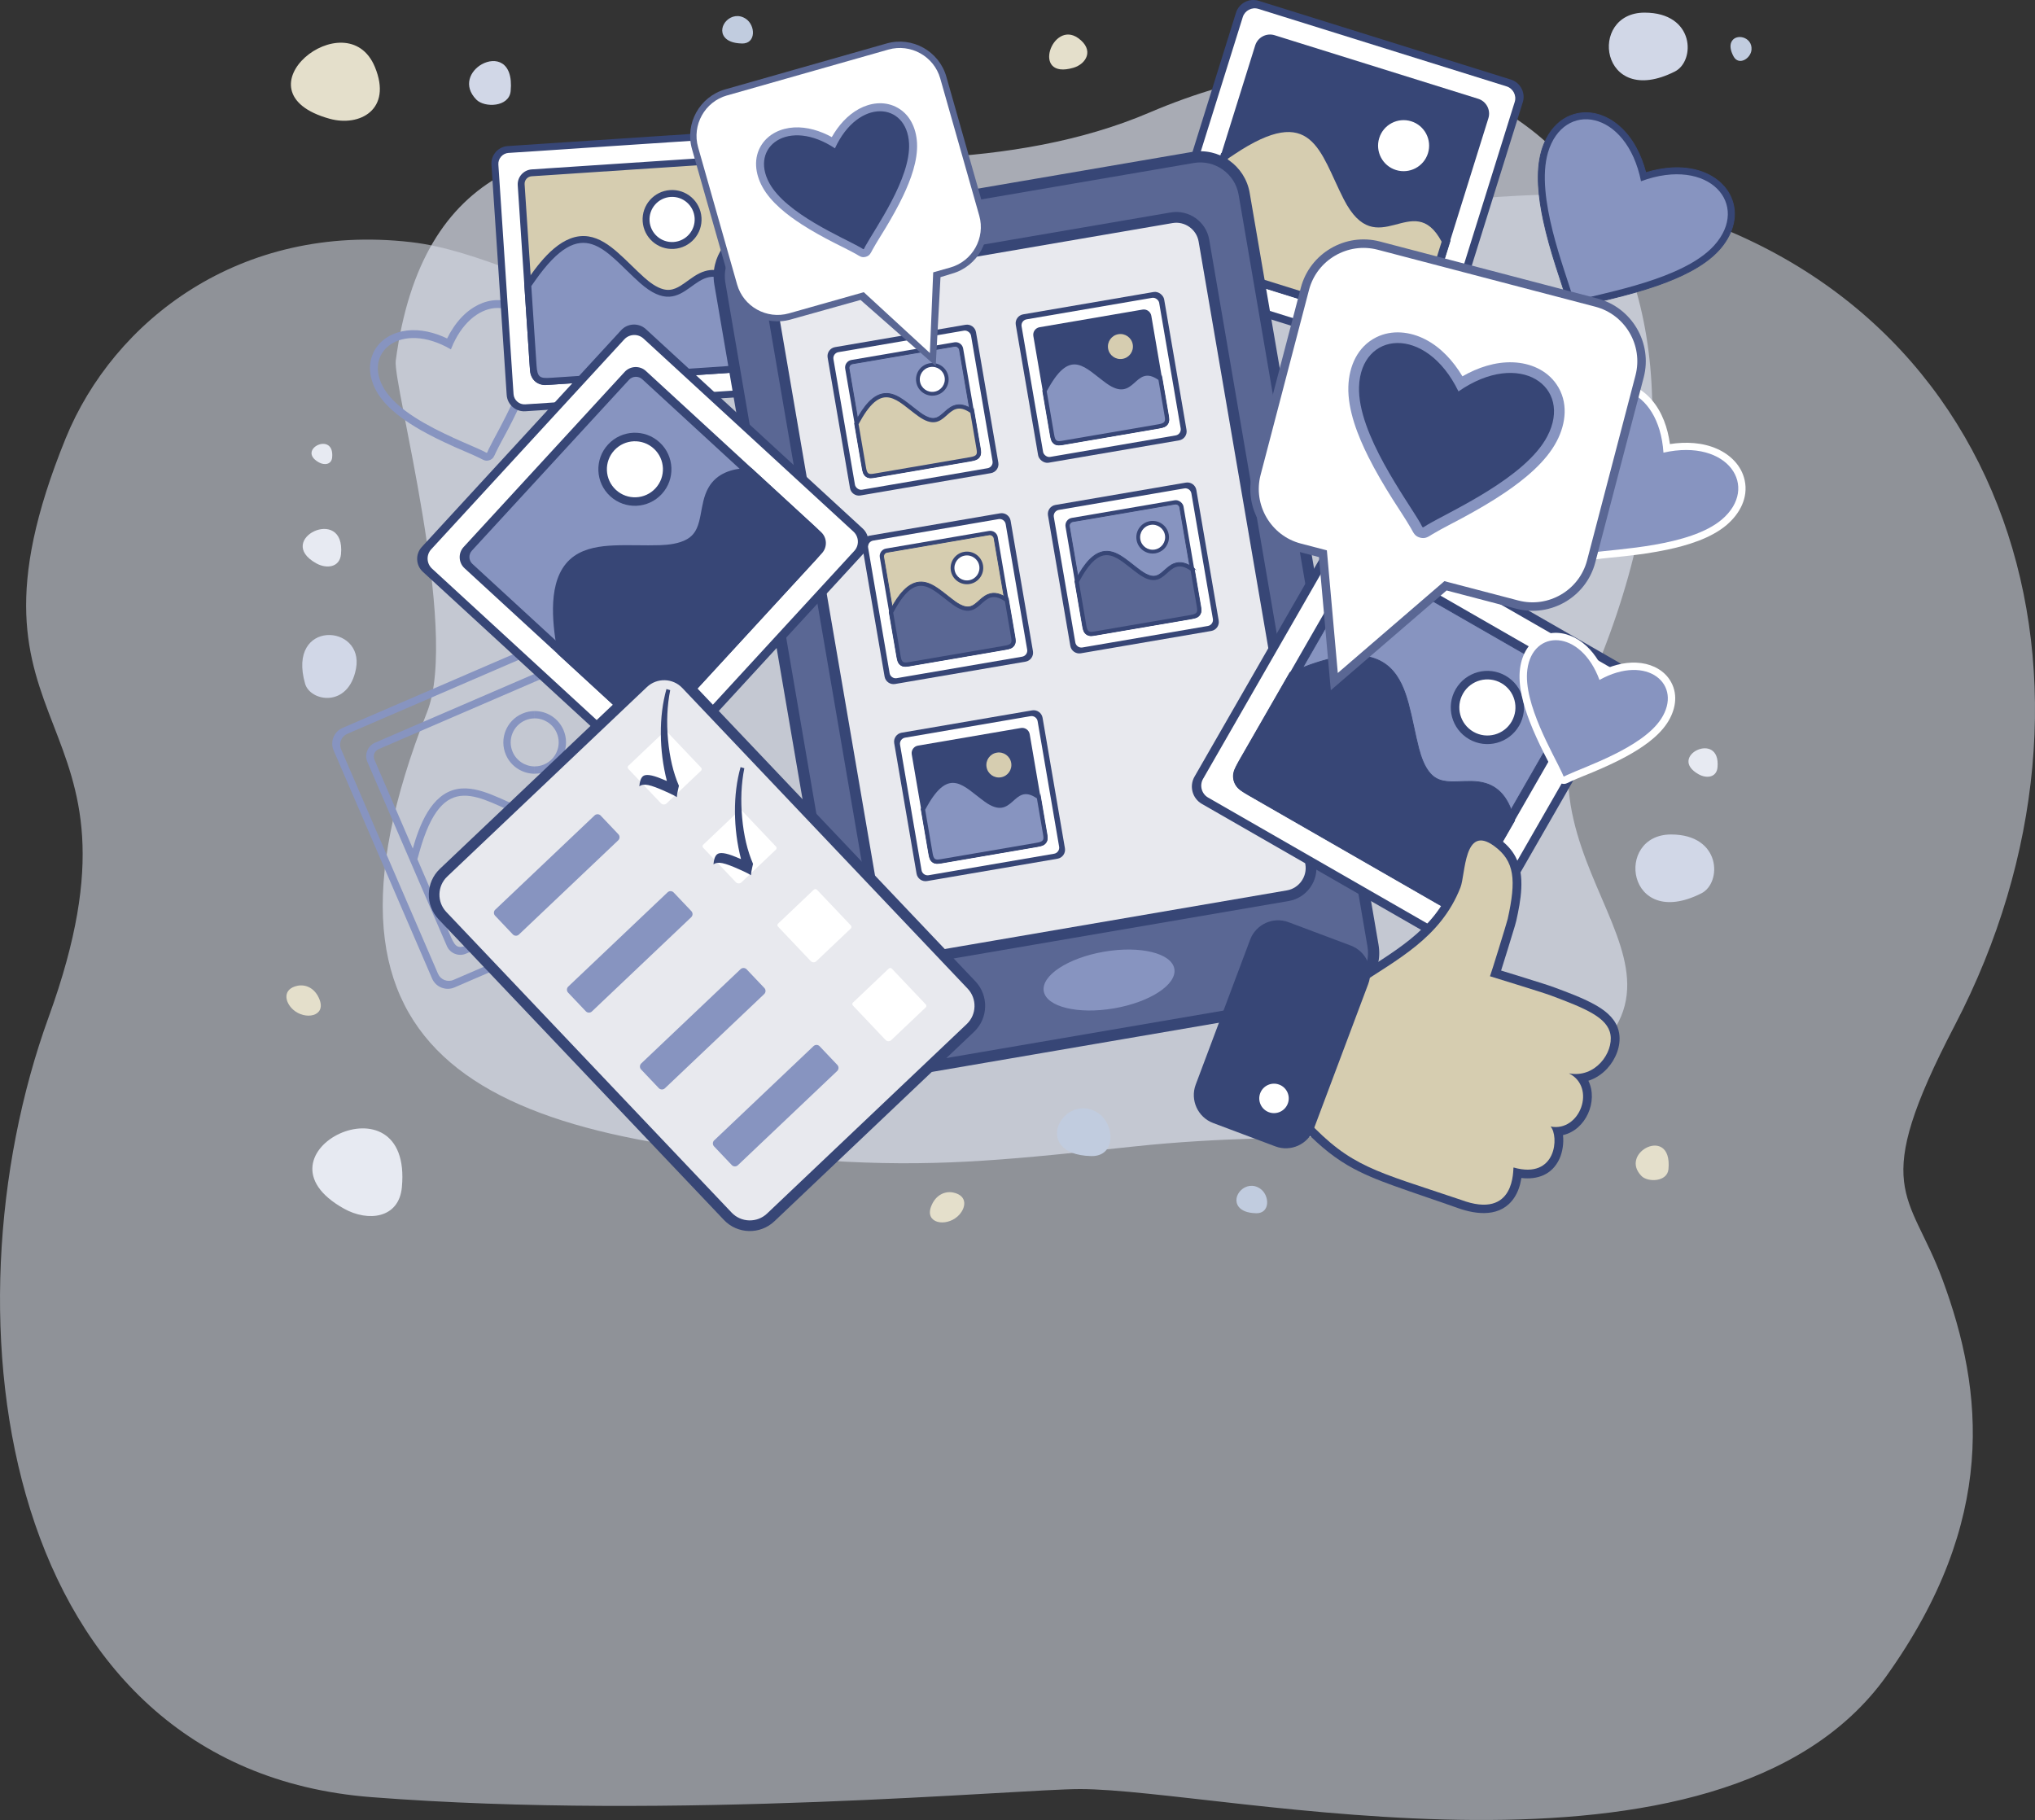 <?xml version="1.0" encoding="UTF-8"?>
<svg id="_Слой_2" data-name="Слой 2" xmlns="http://www.w3.org/2000/svg" viewBox="0 0 655.62 586.39">
  <rect x="0" y="0" width="655.62" height="586.39" fill="#333333" stroke="none"/>
  <defs>
    <style>
      .cls-1, .cls-2, .cls-3, .cls-4, .cls-5, .cls-6, .cls-7, .cls-8, .cls-9, .cls-10, .cls-11, .cls-12, .cls-13, .cls-14 {
        fill-rule: evenodd;
      }

      .cls-1, .cls-2, .cls-3, .cls-5, .cls-6, .cls-7, .cls-15, .cls-8, .cls-16, .cls-9, .cls-10, .cls-17, .cls-18, .cls-11, .cls-12, .cls-13 {
        stroke-width: 0px;
      }

      .cls-1, .cls-18 {
        fill: #fff;
      }

      .cls-2 {
        fill: #e8e9ee;
      }

      .cls-3 {
        fill: #c1ccdf;
      }

      .cls-4, .cls-19, .cls-8, .cls-17 {
        fill: #374676;
      }

      .cls-4, .cls-19, .cls-20, .cls-21, .cls-14 {
        stroke: #374676;
        stroke-miterlimit: 22.93;
        stroke-width: .26px;
      }

      .cls-5, .cls-15, .cls-20 {
        fill: #d6cdb0;
      }

      .cls-6 {
        fill: #e7eaf2;
      }

      .cls-7 {
        fill: #e4dfcb;
      }

      .cls-16, .cls-10, .cls-21, .cls-14 {
        fill: #8794c0;
      }

      .cls-9 {
        fill: #5a6794;
      }

      .cls-11 {
        fill: #d1d7e7;
      }

      .cls-12 {
        opacity: .55;
      }

      .cls-12, .cls-13 {
        fill: #dadfeb;
      }

      .cls-13 {
        opacity: .7;
      }
    </style>
  </defs>
  <g id="_Слой_1-2" data-name="Слой 1">
    <g>
      <path class="cls-12" d="M525.21,64.2c-33.72-7.77-175.53,14.69-208.01,27.62-94.81,37.76-141.14-8.78-184.8-13.81-55.1-6.34-95.83,25.38-111.25,63.23-40.37,99.1,31.51,84.57-5.48,186.46-35.33,97.31-15.1,242.06,103.94,251.32,98.04,7.63,208.44-2.6,228.34-2.6,45.95,0,206.18,38.69,259.8-36.41,35.74-50.05,31.47-91.6,18.05-127.79-10.55-28.45-23.81-28.56,4-81.91,56.47-108.31,19.73-237.48-104.6-266.12Z"/>
      <path class="cls-13" d="M510.88,223.26c61.89-137.79-17.9-239.41-140.69-186.94-43.29,18.5-98.46,16.33-140.12,11.84-53.89-5.81-94.11,4.91-102.57,68.02-1.01,7.54,20.59,86.59,10.11,113.2-44.79,113.71,19.81,139.23,135.18,144.93,31.79,1.57,54.34-.86,92.78-4.95,56.07-5.96,89.12,1.87,127.16-16.72,73.95-36.14-9.13-68.63,18.16-129.39Z"/>
      <path class="cls-10" d="M172.26,207.82l11.6-5.01c2.77-1.2,6.02.09,7.21,2.86l31.73,73.52c1.2,2.77-.09,6.02-2.86,7.21l-47.68,20.58v-2.57l46.16-19.92c1.9-.82,2.79-3.05,1.97-4.96l-31.22-72.34c-.82-1.9-3.05-2.79-4.96-1.97l-11.94,5.16v-2.57h0ZM172.26,297.71l35.22-15.2.06-.03,1.93-.83c2.37-1.02,3.47-3.8,2.45-6.17l-.81-1.88-.05-.11-9.32-21.6-15.43-35.75c-1.02-2.37-3.8-3.47-6.17-2.45l-7.88,3.4v2.57l8.59-3.71c1.31-.56,2.84.04,3.4,1.35l14.47,33.52c-3.41-.96-6.89-.97-9.96,1.28-2.17,1.59-3.56,3.85-5.08,6.02-.71,1.01-1.48,2.05-2.4,2.88-1.11,1-2.31,1.56-3.81,1.7-1.66.16-3.5-.2-5.21-.74v2.45c16.79,4.71,11.4-17.01,27.71-10.69l8.97,20.79c1.28,2.99,1.38,4.18-2.34,5.8l-34.34,14.82v2.57h0ZM172.26,249.28c1.34,0,2.69-.26,4-.83,5.12-2.21,7.48-8.15,5.27-13.27-1.65-3.81-5.36-6.09-9.27-6.09v2.36c2.99,0,5.84,1.75,7.1,4.67,1.69,3.92-.11,8.47-4.04,10.17-1,.43-2.04.64-3.07.63v2.36ZM110.34,234.54l61.92-26.73v2.57l-60.4,26.07c-1.9.82-2.79,3.05-1.97,4.96l31.23,72.34c.82,1.9,3.05,2.79,4.96,1.97l26.18-11.3v2.57l-25.84,11.15c-2.77,1.2-6.02-.09-7.21-2.86l-31.73-73.52c-1.2-2.77.09-6.02,2.86-7.21h0ZM172.26,217.09l-51.45,22.21c-2.37,1.02-3.47,3.8-2.45,6.17l13.61,31.54h0s11.14,25.81,11.14,25.81l.05.11.81,1.88c1.02,2.37,3.8,3.47,6.17,2.45l1.92-.83.07-.03,20.13-8.69v-2.57l-21.18,9.14c-3.23,1.38-4.21,1.29-5.8-2.4l-10.81-25.04.59-2.13c7.67-27.62,19.07-17.5,34.06-11.39,1.13.46,2.18.82,3.15,1.09v-2.45c-.79-.25-1.56-.53-2.26-.82-3.9-1.59-7.66-3.54-11.58-5.09-3.51-1.39-7.42-2.54-11.22-1.81-8.38,1.62-12.14,11.83-14.22,19.16l-12.36-28.63c-.56-1.31.04-2.84,1.35-3.4l50.29-21.71v-2.57h0ZM172.26,229.1c-1.34,0-2.69.26-4,.83-5.12,2.21-7.48,8.15-5.27,13.27,1.65,3.81,5.36,6.09,9.27,6.09v-2.36c-2.99,0-5.84-1.75-7.1-4.67-1.69-3.92.11-8.47,4.04-10.17,1-.43,2.04-.64,3.07-.63v-2.36Z"/>
      <path class="cls-10" d="M145.95,105.72c1.76-2.68,3.98-5.04,6.7-6.72,3.62-2.23,8.01-3.09,12.05-1.47,4.86,1.95,7.33,6.67,7.88,11.67.65,5.87-1.43,12.54-3.61,17.93-1.54,3.79-3.35,7.46-5.24,11.08-1.32,2.52-2.78,5.06-4.01,7.63-.5,1.05-.73,1.98-2.03,2.43-1.32.46-2.05-.16-3.11-.67-2.55-1.25-5.27-2.33-7.88-3.49l-.76-.34v-2.77c4.07,1.86,7.66,3.31,9.74,4.33,1.51.74,1.03.92,1.74-.58,2.95-6.19,13.93-23.6,12.63-35.27-1.5-13.5-16.93-14.34-24.11,1.49v-5.24ZM144.05,109.06c.56-1.15,1.19-2.27,1.9-3.34v5.24c-.23.52-.46,1.05-.68,1.6-16.21-9.45-28.79,1.09-21.35,12.97,4.13,6.59,14.02,11.81,22.03,15.46v2.77c-3.47-1.56-6.9-3.21-10.2-5.08-5.06-2.87-10.83-6.8-13.97-11.81-2.67-4.26-3.66-9.49-1.07-14.04,2.15-3.77,6.15-5.83,10.36-6.33,4.45-.52,8.95.62,12.98,2.55Z"/>
      <g>
        <path class="cls-8" d="M163.59,47.06l74.19-4.91c3.1-.21,5.8,2.16,6,5.26l4.91,74.19c.2,3.1-2.16,5.8-5.26,6l-74.19,4.91c-3.1.2-5.8-2.16-6-5.26l-4.91-74.19c-.21-3.1,2.16-5.8,5.26-6Z"/>
        <path class="cls-1" d="M163.86,49.27l73.95-4.9c1.95-.13,3.64,1.36,3.77,3.3l4.89,73.95c.13,1.95-1.36,3.64-3.3,3.77l-73.95,4.89c-1.95.13-3.64-1.36-3.77-3.3l-4.89-73.95c-.13-1.95,1.36-3.64,3.3-3.77Z"/>
        <path class="cls-8" d="M171.3,54.58l59.83-3.96c2.65-.18,4.96,1.85,5.14,4.5l3.96,59.83c.18,2.65-1.85,4.96-4.5,5.14l-59.83,3.96c-2.65.18-4.96-1.85-5.14-4.5l-3.96-59.83c-.18-2.65,1.85-4.96,4.5-5.14Z"/>
        <rect class="cls-15" x="170.93" y="54.74" width="65.19" height="65.19" rx="2.43" ry="2.43" transform="translate(-5.32 13.63) rotate(-3.79)"/>
        <path class="cls-8" d="M238.67,91.25l1.46,22.08c.11,1.62.17,3.36-.82,4.74-1.19,1.66-3.3,2-5.2,2.13l-56.59,3.75c-1.68.11-3.53.18-4.93-.91-1.55-1.21-1.81-3.27-1.93-5.1l-1.75-26.38,1.64-2.34c4.13-5.88,10.84-14.29,19.03-13.05,3.6.55,6.7,2.8,9.38,5.14,2.98,2.61,5.7,5.52,8.66,8.16,1.69,1.5,3.89,3.17,6.13,3.73,1.37.34,2.61.23,3.91-.31,1.08-.45,2.09-1.12,3.04-1.8,2.03-1.44,3.97-3.01,6.4-3.73,4.14-1.24,7.78.62,10.88,3.29l.7.61Z"/>
        <path class="cls-10" d="M236.51,92.32l1.4,21.15c.21,3.15-.04,4.25-3.95,4.51l-56.59,3.75c-3.4.22-4.26-.13-4.51-3.95l-1.69-25.6,1.19-1.7c15.49-22.07,22.42-9.5,33.77.63,15.65,13.96,17.19-10.14,30.38,1.21Z"/>
        <path class="cls-8" d="M215.9,61.24c5.23-.35,9.75,3.61,10.1,8.85.35,5.23-3.61,9.75-8.85,10.1s-9.75-3.61-10.1-8.85c-.35-5.23,3.61-9.75,8.85-10.1Z"/>
        <path class="cls-1" d="M216.05,63.45c4.01-.27,7.47,2.77,7.74,6.78.27,4.01-2.77,7.47-6.78,7.74-4.01.27-7.47-2.77-7.74-6.78-.27-4.01,2.77-7.47,6.78-7.74Z"/>
      </g>
      <g>
        <path class="cls-8" d="M405.51.26l81.26,25.38c3.06.96,4.79,4.25,3.83,7.31l-25.38,81.26c-.96,3.06-4.24,4.79-7.31,3.83l-81.26-25.38c-3.06-.96-4.79-4.25-3.83-7.31l25.38-81.26c.96-3.06,4.25-4.79,7.31-3.83Z"/>
        <path class="cls-1" d="M405.41,2.86l79.96,24.97c2.1.66,3.29,2.92,2.63,5.02l-24.97,79.96c-.66,2.1-2.92,3.29-5.02,2.63l-79.96-24.97c-2.1-.66-3.29-2.92-2.63-5.02l24.97-79.96c.66-2.1,2.92-3.29,5.02-2.63Z"/>
        <path class="cls-8" d="M410.65,11.35l65.59,20.48c2.62.82,4.1,3.63,3.28,6.26l-20.48,65.59c-.82,2.62-3.63,4.1-6.26,3.28l-65.59-20.48c-2.62-.82-4.1-3.63-3.28-6.26l20.48-65.59c.82-2.62,3.63-4.1,6.26-3.28Z"/>
        <path class="cls-4" d="M410.15,13.82l65.08,20.33c1.44.45,2.26,2,1.81,3.45l-20.33,65.08c-.45,1.45-2,2.26-3.45,1.81l-65.08-20.33c-1.45-.45-2.26-2-1.81-3.45l20.33-65.08c.45-1.45,2-2.26,3.45-1.81Z"/>
        <path class="cls-4" d="M467.17,77.6l-7.46,23.87c-.55,1.75-1.18,3.61-2.79,4.67-1.93,1.27-4.3.77-6.35.12l-61.19-19.11c-1.81-.57-3.8-1.25-4.83-2.98-1.14-1.91-.58-4.19.04-6.17l8.91-28.53,2.68-1.8c6.74-4.51,17.26-10.65,25.38-6,3.57,2.04,5.93,5.68,7.8,9.24,2.08,3.96,3.76,8.14,5.8,12.13,1.16,2.27,2.81,4.93,4.94,6.43,1.31.92,2.66,1.31,4.25,1.27,1.32-.03,2.66-.33,3.93-.66,2.73-.69,5.41-1.55,8.27-1.33,4.88.38,7.95,3.82,10.13,7.9l.5.93Z"/>
        <path class="cls-5" d="M464.46,77.86l-7.14,22.87c-1.06,3.4-1.78,4.46-6,3.15l-61.19-19.11c-3.67-1.15-4.44-1.87-3.15-6l8.65-27.68,1.95-1.3c25.33-16.95,27.51-.88,35.35,14.43,10.81,21.1,22.26-3.69,31.53,13.66Z"/>
        <path class="cls-8" d="M455.4,36.69c5.66,1.77,8.81,7.78,7.04,13.44-1.77,5.66-7.78,8.81-13.44,7.04-5.66-1.77-8.81-7.78-7.04-13.44,1.77-5.66,7.78-8.81,13.44-7.04Z"/>
        <path class="cls-1" d="M454.65,39.08c4.34,1.35,6.75,5.97,5.4,10.3-1.35,4.34-5.97,6.75-10.3,5.4-4.34-1.35-6.75-5.97-5.4-10.3,1.35-4.34,5.97-6.75,10.3-5.4Z"/>
      </g>
      <g>
        <g>
          <path class="cls-8" d="M243.3,73.07l140.7-24.11c8.74-1.5,17.11,4.42,18.61,13.16l41.51,242.23c1.5,8.74-4.42,17.11-13.16,18.61l-140.7,24.11c-8.74,1.5-17.11-4.42-18.61-13.16l-41.51-242.23c-1.5-8.74,4.42-17.11,13.16-18.61Z"/>
          <path class="cls-9" d="M243.91,76.62l140.7-24.11c6.78-1.16,13.28,3.44,14.44,10.22l41.51,242.23c1.16,6.78-3.43,13.28-10.22,14.44l-140.7,24.11c-6.78,1.16-13.28-3.44-14.44-10.22l-41.51-242.23c-1.16-6.78,3.43-13.28,10.22-14.44Z"/>
          <path class="cls-8" d="M256.22,89.18l120.95-20.73c5.83-1,11.42,2.95,12.41,8.78l34.39,200.66c1,5.83-2.95,11.42-8.78,12.41l-120.95,20.73c-5.83,1-11.41-2.95-12.41-8.78l-34.39-200.66c-1-5.83,2.95-11.41,8.78-12.41Z"/>
          <path class="cls-2" d="M256.81,92.6c-3.92.67-6.62,4.48-5.94,8.4l34.39,200.66c.67,3.92,4.48,6.61,8.4,5.94l120.95-20.73c3.92-.67,6.62-4.48,5.94-8.4l-34.39-200.66c-.67-3.92-4.48-6.62-8.4-5.94l-120.95,20.73Z"/>
          <path class="cls-10" d="M355.74,306.62c11.62-1.99,21.73.49,22.6,5.53.86,5.05-7.85,10.75-19.47,12.74-11.62,1.99-21.73-.49-22.6-5.53-.86-5.05,7.85-10.75,19.47-12.74Z"/>
        </g>
        <g>
          <path class="cls-8" d="M269.03,111.84l42.04-7.2c1.58-.27,3.1.8,3.37,2.39l7.2,42.04c.27,1.58-.8,3.1-2.39,3.37l-42.04,7.2c-1.58.27-3.1-.8-3.37-2.39l-7.2-42.04c-.27-1.58.8-3.1,2.39-3.37Z"/>
          <rect class="cls-18" x="271.66" y="109.65" width="44.97" height="44.97" rx="1.96" ry="1.96" transform="translate(-18.09 51.58) rotate(-9.72)"/>
          <path class="cls-8" d="M274.3,115.98l33.18-5.69c1.33-.23,2.6.67,2.82,2l5.69,33.18c.23,1.33-.67,2.6-2,2.82l-33.18,5.69c-1.33.23-2.6-.67-2.82-2l-5.69-33.18c-.23-1.33.67-2.6,2-2.82Z"/>
          <rect class="cls-21" x="276.1" y="114.09" width="36.1" height="36.1" rx="1.35" ry="1.35" transform="translate(-18.09 51.59) rotate(-9.72)"/>
          <path class="cls-4" d="M313.73,132.28l2.07,12.08c.15.88.29,1.84-.18,2.66-.56.99-1.7,1.29-2.74,1.47l-30.95,5.3c-.92.16-1.94.3-2.77-.22-.92-.58-1.19-1.7-1.36-2.7l-2.47-14.43.77-1.38c1.94-3.47,5.15-8.49,9.73-8.28,2.01.09,3.85,1.16,5.46,2.29,1.79,1.27,3.45,2.71,5.23,4,1.01.73,2.33,1.52,3.59,1.71.78.11,1.45-.02,2.14-.39.57-.31,1.09-.74,1.57-1.16,1.03-.91,2.02-1.88,3.31-2.42,2.21-.92,4.32-.1,6.18,1.19l.42.29Z"/>
          <path class="cls-5" d="M312.61,132.99l1.98,11.57c.3,1.72.22,2.34-1.92,2.71l-30.95,5.31c-1.86.32-2.35.17-2.71-1.92l-2.4-14,.56-1c7.27-13.04,11.8-6.52,18.64-1.59,9.42,6.8,8.89-6.57,16.8-1.07Z"/>
          <path class="cls-8" d="M299.48,117.05c2.86-.49,5.58,1.43,6.07,4.29.49,2.86-1.43,5.58-4.29,6.07-2.86.49-5.58-1.43-6.07-4.29-.49-2.86,1.43-5.58,4.29-6.07Z"/>
          <path class="cls-1" d="M299.68,118.26c2.19-.38,4.28,1.1,4.65,3.29.38,2.19-1.1,4.28-3.29,4.65-2.19.38-4.28-1.1-4.65-3.29-.38-2.19,1.1-4.28,3.29-4.65Z"/>
        </g>
        <g>
          <rect class="cls-17" x="330.51" y="97.3" width="48.5" height="48.5" rx="2.92" ry="2.92" transform="translate(-15.43 61.67) rotate(-9.72)"/>
          <rect class="cls-18" x="332.27" y="99.07" width="44.97" height="44.97" rx="1.96" ry="1.96" transform="translate(-15.43 61.67) rotate(-9.72)"/>
          <path class="cls-17" d="M337.93,102.28h33.66c1.35,0,2.45,1.1,2.45,2.45v33.66c0,1.35-1.1,2.45-2.45,2.45h-33.66c-1.35,0-2.45-1.1-2.45-2.45v-33.66c0-1.35,1.1-2.45,2.45-2.45Z" transform="translate(-15.43 61.67) rotate(-9.72)"/>
          <path class="cls-19" d="M338.06,103.5h33.4c.74,0,1.35.6,1.35,1.35v33.4c0,.74-.6,1.35-1.35,1.35h-33.4c-.74,0-1.35-.6-1.35-1.35v-33.4c0-.74.6-1.35,1.35-1.35Z" transform="translate(-15.43 61.67) rotate(-9.72)"/>
          <path class="cls-4" d="M374.34,121.7l2.07,12.08c.15.88.29,1.84-.18,2.66-.56.99-1.7,1.29-2.74,1.47l-30.95,5.31c-.92.16-1.94.3-2.77-.22-.92-.58-1.19-1.7-1.36-2.7l-2.47-14.43.77-1.38c1.94-3.47,5.15-8.49,9.73-8.28,2.01.09,3.85,1.16,5.46,2.29,1.79,1.27,3.45,2.71,5.23,4,1.01.73,2.33,1.52,3.59,1.7.78.11,1.45-.02,2.14-.39.57-.31,1.09-.74,1.57-1.16,1.03-.91,2.02-1.88,3.31-2.42,2.21-.92,4.32-.1,6.18,1.19l.42.29Z"/>
          <path class="cls-10" d="M373.22,122.41l1.98,11.57c.3,1.72.22,2.34-1.92,2.71l-30.95,5.3c-1.86.32-2.35.17-2.71-1.92l-2.4-14,.56-1c7.27-13.04,11.8-6.52,18.64-1.59,9.42,6.8,8.89-6.57,16.8-1.07Z"/>
          <path class="cls-8" d="M360.08,106.47c2.86-.49,5.58,1.43,6.07,4.29.49,2.86-1.43,5.58-4.29,6.07-2.86.49-5.58-1.43-6.07-4.29-.49-2.86,1.43-5.58,4.29-6.07Z"/>
          <path class="cls-5" d="M360.29,107.68c2.19-.38,4.28,1.1,4.65,3.29.38,2.19-1.1,4.28-3.29,4.65-2.19.38-4.28-1.1-4.65-3.29-.38-2.19,1.1-4.28,3.29-4.65Z"/>
        </g>
        <g>
          <path class="cls-8" d="M340.02,162.69l42.04-7.2c1.58-.27,3.1.8,3.37,2.39l7.2,42.04c.27,1.58-.8,3.1-2.39,3.37l-42.04,7.2c-1.58.27-3.1-.8-3.37-2.39l-7.2-42.04c-.27-1.58.8-3.1,2.39-3.37Z"/>
          <path class="cls-1" d="M341.11,164.29l40.45-6.93c1.06-.18,2.08.54,2.27,1.6l6.93,40.45c.18,1.06-.54,2.08-1.6,2.27l-40.45,6.93c-1.06.18-2.08-.54-2.27-1.6l-6.93-40.45c-.18-1.06.54-2.09,1.6-2.27Z"/>
          <rect class="cls-17" x="345.86" y="163.71" width="38.56" height="38.56" rx="2.45" ry="2.45" transform="translate(-25.66 64.31) rotate(-9.72)"/>
          <path class="cls-21" d="M348.43,164.94h33.4c.74,0,1.35.6,1.35,1.35v33.4c0,.74-.6,1.35-1.35,1.35h-33.4c-.74,0-1.35-.6-1.35-1.35v-33.4c0-.74.6-1.35,1.35-1.35Z" transform="translate(-25.66 64.31) rotate(-9.72)"/>
          <path class="cls-4" d="M384.72,183.13l2.07,12.08c.15.88.29,1.84-.18,2.66-.56.99-1.7,1.29-2.74,1.47l-30.95,5.3c-.92.16-1.94.3-2.77-.22-.92-.58-1.19-1.7-1.36-2.7l-2.47-14.43.77-1.38c1.94-3.47,5.15-8.49,9.73-8.28,2.01.09,3.85,1.16,5.46,2.29,1.79,1.27,3.45,2.71,5.24,4,1.01.73,2.33,1.52,3.59,1.71.78.11,1.45-.02,2.14-.39.57-.31,1.09-.74,1.57-1.16,1.03-.91,2.02-1.88,3.31-2.42,2.21-.92,4.32-.1,6.18,1.19l.42.29Z"/>
          <path class="cls-9" d="M383.59,183.85l1.98,11.57c.3,1.72.22,2.34-1.92,2.71l-30.95,5.31c-1.86.32-2.35.17-2.71-1.92l-2.4-14,.56-1c7.27-13.04,11.8-6.52,18.64-1.59,9.42,6.8,8.89-6.57,16.8-1.07Z"/>
          <path class="cls-8" d="M370.46,167.91c2.86-.49,5.58,1.43,6.07,4.29.49,2.86-1.43,5.58-4.29,6.07-2.86.49-5.58-1.43-6.07-4.29-.49-2.86,1.43-5.58,4.29-6.07Z"/>
          <path class="cls-1" d="M370.67,169.12c2.19-.38,4.28,1.1,4.65,3.29.38,2.19-1.1,4.28-3.29,4.65-2.19.38-4.28-1.1-4.65-3.29-.38-2.19,1.1-4.28,3.29-4.65Z"/>
        </g>
        <g>
          <path class="cls-8" d="M280.18,172.58l42.04-7.2c1.58-.27,3.1.8,3.37,2.39l7.2,42.04c.27,1.58-.8,3.1-2.39,3.37l-42.04,7.2c-1.58.27-3.1-.8-3.37-2.39l-7.2-42.04c-.27-1.58.8-3.1,2.39-3.37Z"/>
          <path class="cls-1" d="M281.28,174.18l40.45-6.93c1.06-.18,2.08.54,2.27,1.6l6.93,40.45c.18,1.06-.54,2.08-1.6,2.27l-40.45,6.93c-1.06.18-2.08-.54-2.27-1.6l-6.93-40.45c-.18-1.06.54-2.08,1.6-2.27Z"/>
          <path class="cls-17" d="M288.47,173.6h33.66c1.35,0,2.45,1.1,2.45,2.45v33.66c0,1.35-1.1,2.45-2.45,2.45h-33.66c-1.35,0-2.45-1.1-2.45-2.45v-33.66c0-1.35,1.1-2.45,2.45-2.45Z" transform="translate(-28.19 54.34) rotate(-9.72)"/>
          <rect class="cls-20" x="287.25" y="174.83" width="36.1" height="36.1" rx="1.35" ry="1.35" transform="translate(-28.19 54.34) rotate(-9.72)"/>
          <path class="cls-4" d="M324.88,193.02l2.07,12.08c.15.88.29,1.84-.18,2.66-.56.99-1.7,1.29-2.74,1.47l-30.95,5.31c-.92.16-1.94.3-2.77-.22-.92-.58-1.19-1.7-1.36-2.7l-2.47-14.43.77-1.38c1.94-3.47,5.15-8.49,9.73-8.28,2.01.09,3.85,1.16,5.46,2.29,1.79,1.27,3.45,2.71,5.23,4,1.01.73,2.33,1.52,3.59,1.7.78.11,1.45-.02,2.14-.39.57-.31,1.09-.74,1.57-1.16,1.03-.91,2.02-1.88,3.31-2.42,2.21-.92,4.32-.1,6.18,1.19l.42.29Z"/>
          <path class="cls-9" d="M323.76,193.74l1.98,11.57c.3,1.72.22,2.34-1.92,2.71l-30.95,5.3c-1.86.32-2.35.17-2.71-1.92l-2.4-14,.56-1c7.27-13.04,11.8-6.52,18.64-1.59,9.42,6.8,8.89-6.57,16.8-1.07Z"/>
          <path class="cls-8" d="M310.63,177.8c2.86-.49,5.58,1.43,6.07,4.29.49,2.86-1.43,5.58-4.29,6.07-2.86.49-5.58-1.43-6.07-4.29-.49-2.86,1.43-5.58,4.29-6.07Z"/>
          <path class="cls-1" d="M310.84,179.01c2.19-.38,4.28,1.1,4.65,3.29.38,2.19-1.1,4.28-3.29,4.65-2.19.38-4.28-1.1-4.65-3.29-.38-2.19,1.1-4.28,3.29-4.65Z"/>
        </g>
        <g>
          <path class="cls-8" d="M290.48,236.07l42.04-7.2c1.58-.27,3.1.8,3.37,2.39l7.2,42.04c.27,1.58-.8,3.1-2.39,3.37l-42.04,7.2c-1.58.27-3.1-.8-3.37-2.39l-7.2-42.04c-.27-1.58.8-3.1,2.39-3.37Z"/>
          <path class="cls-1" d="M291.57,237.67l40.45-6.93c1.06-.18,2.08.54,2.27,1.6l6.93,40.45c.18,1.06-.54,2.08-1.6,2.27l-40.45,6.93c-1.06.18-2.08-.54-2.27-1.6l-6.93-40.45c-.18-1.06.54-2.08,1.6-2.27Z"/>
          <path class="cls-17" d="M298.77,237.09h33.66c1.35,0,2.45,1.1,2.45,2.45v33.66c0,1.35-1.1,2.45-2.45,2.45h-33.66c-1.35,0-2.45-1.1-2.45-2.45v-33.66c0-1.35,1.1-2.45,2.45-2.45Z" transform="translate(-38.77 56.99) rotate(-9.72)"/>
          <path class="cls-4" d="M296.09,241.4l32.92-5.64c.73-.13,1.43.37,1.56,1.1l5.64,32.92c.13.73-.37,1.43-1.1,1.56l-32.92,5.64c-.73.13-1.43-.37-1.56-1.1l-5.64-32.92c-.13-.73.37-1.43,1.1-1.56Z"/>
          <path class="cls-4" d="M335.18,256.51l2.07,12.08c.15.88.29,1.84-.18,2.66-.56.99-1.7,1.29-2.74,1.47l-30.95,5.31c-.92.16-1.94.3-2.77-.22-.92-.58-1.19-1.7-1.36-2.7l-2.47-14.43.77-1.38c1.94-3.47,5.15-8.49,9.73-8.28,2.01.09,3.85,1.16,5.46,2.29,1.79,1.27,3.45,2.71,5.23,4,1.01.73,2.33,1.52,3.59,1.7.78.11,1.45-.02,2.14-.39.57-.31,1.09-.74,1.57-1.16,1.03-.91,2.02-1.88,3.31-2.42,2.21-.92,4.32-.1,6.18,1.19l.42.29Z"/>
          <path class="cls-10" d="M334.06,257.23l1.98,11.57c.3,1.72.22,2.34-1.92,2.71l-30.95,5.3c-1.86.32-2.35.17-2.71-1.92l-2.4-14,.56-1c7.27-13.04,11.8-6.52,18.64-1.59,9.42,6.8,8.89-6.57,16.8-1.07Z"/>
          <path class="cls-8" d="M320.92,241.29c2.86-.49,5.58,1.43,6.07,4.29.49,2.86-1.43,5.58-4.29,6.07-2.86.49-5.58-1.43-6.07-4.29-.49-2.86,1.43-5.58,4.29-6.07Z"/>
          <path class="cls-5" d="M321.13,242.5c2.19-.38,4.28,1.1,4.65,3.29.38,2.19-1.1,4.28-3.29,4.65-2.19.38-4.28-1.1-4.65-3.29-.38-2.19,1.1-4.28,3.29-4.65Z"/>
        </g>
      </g>
      <g>
        <path class="cls-8" d="M135.88,176.24l64.24-69.86c2.1-2.28,5.69-2.43,7.97-.33l69.86,64.24c2.28,2.1,2.43,5.69.33,7.97l-64.24,69.86c-2.1,2.28-5.69,2.43-7.97.33l-69.86-64.24c-2.28-2.1-2.43-5.69-.33-7.97Z"/>
        <path class="cls-1" d="M138.92,176.99l62.2-67.64c1.64-1.78,4.43-1.9,6.21-.26l67.64,62.2c1.78,1.64,1.9,4.43.26,6.21l-62.2,67.64c-1.64,1.78-4.43,1.9-6.21.26l-67.64-62.2c-1.78-1.64-1.9-4.43-.26-6.21Z"/>
        <path class="cls-8" d="M149.36,176.25l51.9-56.44c1.8-1.95,4.87-2.08,6.82-.29l56.44,51.9c1.96,1.8,2.08,4.87.29,6.82l-51.9,56.44c-1.8,1.96-4.87,2.08-6.82.29l-56.44-51.9c-1.96-1.8-2.08-4.87-.29-6.82Z"/>
        <path class="cls-10" d="M152.02,177.42l50.63-55.05c1.12-1.22,3.04-1.3,4.27-.18l55.05,50.63c1.22,1.12,1.3,3.04.18,4.27l-50.63,55.05c-1.12,1.22-3.04,1.3-4.27.18l-55.05-50.63c-1.22-1.12-1.3-3.04-.18-4.27Z"/>
        <path class="cls-8" d="M241.98,150.7l20.2,18.57c1.48,1.36,3.03,2.86,3.32,4.95.36,2.51-1.25,4.62-2.85,6.36l-47.6,51.76c-1.41,1.53-3.02,3.19-5.21,3.4-2.43.23-4.43-1.39-6.1-2.92l-24.13-22.19-.53-3.5c-1.32-8.8-2.49-22.1,5.92-27.99,3.7-2.59,8.41-3.22,12.82-3.41,4.91-.21,9.83.08,14.75-.08,2.8-.09,6.21-.48,8.69-1.89,1.53-.86,2.54-2.02,3.25-3.62.59-1.32.91-2.79,1.19-4.21.59-3.03.99-6.1,2.55-8.82,2.66-4.66,7.51-6.09,12.58-6.35l1.15-.06Z"/>
        <path class="cls-4" d="M240.97,153.5l19.35,17.79c2.88,2.65,3.6,3.85.31,7.43l-47.6,51.76c-2.86,3.11-3.93,3.52-7.43.31l-23.42-21.53-.38-2.54c-4.96-33.06,12-27.71,30.86-28.32,25.99-.85,6.75-23.81,28.31-24.89Z"/>
        <path class="cls-8" d="M195.88,143.23c4.4-4.79,11.85-5.1,16.63-.7,4.79,4.4,5.1,11.85.7,16.63-4.4,4.79-11.85,5.1-16.63.7-4.79-4.4-5.1-11.85-.7-16.63Z"/>
        <path class="cls-1" d="M197.91,145.09c3.37-3.67,9.08-3.91,12.75-.53,3.67,3.37,3.91,9.08.53,12.75-3.37,3.67-9.08,3.91-12.75.53-3.67-3.37-3.91-9.08-.53-12.75Z"/>
      </g>
      <g>
        <path class="cls-1" d="M538,143.08c5.12-.8,10.55-.56,15.29,1.58,4.27,1.92,7.79,5.4,8.8,10.09,1.22,5.64-1.62,10.82-5.83,14.4-5.07,4.31-12.66,6.58-19.07,7.94-4.56.97-9.19,1.61-13.81,2.12-3.25.36-6.6.61-9.82,1.09-1.15.17-2.09.57-3.18-.26-1.1-.83-.97-1.85-1.14-3.01-.45-3.23-1.17-6.51-1.74-9.73-.81-4.57-1.51-9.18-1.88-13.81-.52-6.53-.49-14.46,2.2-20.54,2.24-5.06,6.4-9.24,12.16-9.68,4.78-.36,9.12,2.02,12.17,5.57,3.39,3.94,5.16,9.08,5.85,14.22Z"/>
        <path class="cls-10" d="M511.54,176.72c-1.1-7.81-7.03-30.54-1.6-42.81,6.5-14.67,24.56-9.5,25.98,11.93,20.95-4.72,31.04,11.13,18.82,21.53-10.24,8.71-33.79,9.46-41.54,10.63-1.88.28-1.4.63-1.66-1.28Z"/>
      </g>
      <g>
        <path class="cls-8" d="M440.23,166.72l81.15,46.63c3.06,1.76,4.12,5.7,2.36,8.76l-46.63,81.15c-1.76,3.06-5.7,4.12-8.76,2.37l-81.15-46.63c-3.06-1.76-4.12-5.7-2.37-8.76l46.63-81.15c1.76-3.06,5.7-4.12,8.76-2.37Z"/>
        <path class="cls-1" d="M439.5,169.48l79.85,45.88c2.1,1.21,2.83,3.91,1.62,6.02l-45.88,79.85c-1.21,2.1-3.91,2.83-6.02,1.62l-79.85-45.88c-2.1-1.21-2.83-3.91-1.63-6.02l45.88-79.85c1.21-2.1,3.91-2.83,6.02-1.63Z"/>
        <path class="cls-8" d="M443.1,179.85l65.49,37.63c2.62,1.5,3.53,4.88,2.02,7.49l-37.63,65.49c-1.5,2.62-4.88,3.53-7.49,2.02l-65.49-37.63c-2.62-1.5-3.53-4.88-2.02-7.49l37.63-65.49c1.5-2.62,4.88-3.53,7.49-2.02Z"/>
        <path class="cls-14" d="M441.98,182.38l64.99,37.34c1.44.83,1.95,2.69,1.12,4.13l-37.34,64.99c-.83,1.44-2.69,1.95-4.13,1.12l-64.99-37.34c-1.44-.83-1.95-2.69-1.12-4.13l37.34-64.99c.83-1.44,2.69-1.95,4.13-1.12Z"/>
        <path class="cls-4" d="M487.94,264.43l-13.7,23.84c-1,1.75-2.13,3.59-4.11,4.34-2.38.9-4.79-.2-6.84-1.38l-61.1-35.11c-1.81-1.04-3.78-2.24-4.47-4.34-.76-2.32.38-4.63,1.51-6.61l16.37-28.49,3.31-1.29c8.31-3.23,21.06-7.31,28.67-.39,3.35,3.05,5.01,7.51,6.16,11.78,1.29,4.75,2.09,9.63,3.33,14.4.71,2.72,1.84,5.96,3.76,8.08,1.18,1.3,2.54,2.04,4.26,2.38,1.42.28,2.93.28,4.38.23,3.09-.09,6.18-.37,9.19.55,5.14,1.57,7.61,6,8.98,10.9l.31,1.11Z"/>
        <path class="cls-8" d="M484.97,264.06l-13.12,22.84c-1.95,3.4-2.97,4.37-7.19,1.94l-61.1-35.11c-3.67-2.11-4.31-3.07-1.94-7.19l15.88-27.64,2.4-.94c31.22-12.15,29.73,5.62,34.49,23.92,6.56,25.22,24.76,1.35,30.58,22.18Z"/>
        <path class="cls-8" d="M485.07,217.72c5.65,3.25,7.6,10.46,4.35,16.1-3.25,5.65-10.46,7.6-16.1,4.35-5.65-3.25-7.6-10.46-4.35-16.1,3.25-5.65,10.46-7.6,16.1-4.35Z"/>
        <path class="cls-1" d="M483.7,220.1c4.33,2.49,5.82,8.01,3.33,12.34-2.49,4.33-8.01,5.82-12.34,3.33-4.33-2.49-5.82-8.01-3.33-12.34,2.49-4.33,8.01-5.82,12.34-3.33Z"/>
      </g>
      <g>
        <path class="cls-8" d="M141.72,279.93l64.34-61.06c4.59-4.35,11.9-4.16,16.25.43l91.94,96.88c4.35,4.59,4.16,11.9-.43,16.25l-64.34,61.06c-4.59,4.35-11.9,4.16-16.25-.43l-91.94-96.88c-4.35-4.59-4.16-11.9.43-16.25Z"/>
        <path class="cls-2" d="M144.08,282.42l64.34-61.06c3.22-3.05,8.35-2.92,11.4.3l91.94,96.88c3.05,3.22,2.92,8.35-.3,11.4l-64.34,61.06c-3.22,3.05-8.35,2.92-11.4-.3l-91.94-96.88c-3.05-3.22-2.92-8.35.3-11.4Z"/>
        <path class="cls-16" d="M157.32,276.37h44.1c.77,0,1.39.62,1.39,1.39v8.28c0,.77-.62,1.39-1.39,1.39h-44.1c-.77,0-1.39-.62-1.39-1.39v-8.29c0-.77.62-1.39,1.39-1.39Z" transform="translate(-144.79 200.9) rotate(-43.5)"/>
        <path class="cls-1" d="M202.44,246.73l11.52-10.94c.28-.26.72-.25.98.03l10.94,11.52c.26.28.25.72-.03.98l-11.1,10.53c-.51.49-1.33.47-1.82-.05l-10.53-11.1c-.26-.28-.25-.72.03-.98Z"/>
        <path class="cls-1" d="M274.82,323l11.52-10.94c.28-.26.72-.25.98.03l10.94,11.52c.26.28.25.72-.03.98l-11.1,10.53c-.51.49-1.33.47-1.82-.05l-10.53-11.1c-.26-.28-.25-.72.03-.98Z"/>
        <path class="cls-16" d="M180.84,301.15h44.1c.77,0,1.39.62,1.39,1.39v8.28c0,.77-.62,1.39-1.39,1.39h-44.1c-.77,0-1.39-.62-1.39-1.39v-8.28c0-.77.62-1.39,1.39-1.39Z" transform="translate(-155.39 223.89) rotate(-43.5)"/>
        <path class="cls-10" d="M206.6,342.62l31.99-30.36c.55-.53,1.44-.5,1.96.05l5.7,6.01c.53.55.5,1.44-.05,1.96l-31.99,30.36c-.55.53-1.44.5-1.96-.05l-5.7-6.01c-.53-.55-.5-1.44.05-1.96Z"/>
        <path class="cls-16" d="M227.86,350.7h44.1c.77,0,1.39.62,1.39,1.39v8.28c0,.77-.62,1.39-1.39,1.39h-44.1c-.77,0-1.39-.62-1.39-1.39v-8.29c0-.77.62-1.39,1.39-1.39Z" transform="translate(-176.58 269.86) rotate(-43.5)"/>
        <path class="cls-1" d="M226.57,272.15l11.52-10.94c.28-.26.72-.25.98.03l10.94,11.52c.26.28.25.72-.03.98l-11.1,10.53c-.51.49-1.33.47-1.82-.05l-10.53-11.1c-.26-.28-.25-.72.03-.98Z"/>
        <path class="cls-1" d="M250.69,297.57l11.52-10.94c.28-.26.72-.25.98.03l10.94,11.52c.26.28.25.72-.03.98l-11.1,10.53c-.51.49-1.33.47-1.82-.05l-10.53-11.1c-.26-.28-.25-.72.03-.98Z"/>
        <path class="cls-8" d="M214.7,222l1.22.36c-.99,4.98-1.22,10.3-.7,15.99.52,5.68,1.69,10.62,3.51,14.82l-.25,1.09c-.22.93-.36,1.79-.43,2.57-.42-.3-1.19-.71-2.29-1.22l-1.19-.54c-2.57-1.17-4.48-1.88-5.71-2.13-1.25-.25-2.21-.12-2.88.41.11-1.55.47-2.61,1.09-3.2.85-.81,2.87-.55,6.05.77l1.73.71c-1.27-4.97-1.92-10.05-1.95-15.22-.03-5.18.57-9.98,1.81-14.41Z"/>
        <path class="cls-8" d="M238.58,247.16l1.22.36c-.99,4.98-1.22,10.3-.7,15.99.52,5.68,1.69,10.62,3.51,14.82l-.25,1.09c-.22.93-.36,1.79-.43,2.57-.42-.3-1.19-.71-2.29-1.22l-1.19-.54c-2.57-1.17-4.48-1.88-5.71-2.13-1.25-.25-2.21-.12-2.88.41.11-1.55.47-2.61,1.09-3.2.85-.81,2.87-.55,6.05.77l1.73.71c-1.27-4.97-1.92-10.05-1.95-15.22-.03-5.18.57-9.98,1.81-14.41Z"/>
      </g>
      <g>
        <path class="cls-4" d="M530.24,55.63c5.49-1.68,11.52-2.27,17.04-.62,4.79,1.44,9.01,4.61,10.74,9.44,2.08,5.81-.22,11.69-4.18,16.07-4.84,5.36-12.72,8.89-19.42,11.27-4.8,1.7-9.73,3.06-14.68,4.29-2.03.5-4.07.98-6.1,1.47-1.48.36-2.98.71-4.44,1.13-1.09.31-2.02.86-3.17.22-1.15-.65-1.16-1.75-1.46-2.84-.41-1.47-.89-2.93-1.36-4.38-.65-1.99-1.3-3.97-1.94-5.96-1.54-4.84-2.96-9.74-4.02-14.71-1.49-6.95-2.6-15.51-.57-22.44,1.66-5.67,5.46-10.71,11.5-11.97,5.01-1.05,9.93.88,13.66,4.21,4.3,3.84,6.95,9.28,8.4,14.84Z"/>
        <path class="cls-10" d="M506.61,95.48c-2.32-8.33-12.04-32.19-7.9-46.32,4.96-16.89,25.34-13.87,29.98,9.23,22.11-8.15,35.36,7.63,23.56,20.7-9.88,10.95-35.38,15.15-43.65,17.54-2.01.58-1.43.89-1.99-1.15Z"/>
      </g>
      <g>
        <path class="cls-1" d="M516.52,215.8c3.82-1.74,8.08-2.73,12.25-2.16,3.96.54,7.66,2.55,9.62,6.14,2.36,4.32,1.32,9.22-1.26,13.17-3.04,4.65-8.53,8.24-13.34,10.85-3.38,1.83-6.89,3.41-10.43,4.91-2.47,1.04-5.05,2.01-7.47,3.14-.99.46-1.71,1-2.92.55-1.23-.46-1.4-1.34-1.85-2.34-1.11-2.43-2.43-4.84-3.63-7.24-1.71-3.43-3.34-6.9-4.71-10.48-1.96-5.11-3.79-11.41-3.07-16.92.61-4.68,3.02-9.08,7.62-10.82,3.81-1.45,7.95-.56,11.3,1.6,3.54,2.28,6.12,5.81,7.89,9.61Z"/>
        <path class="cls-10" d="M503.28,249.07c-2.68-5.9-12.64-22.42-11.21-33.35,1.71-13.07,17.13-13.19,23.24,3.35,15.41-8.59,27.04,1.54,19.83,12.58-6.04,9.25-24.41,15.31-30.25,18.04-1.42.66-.95.82-1.61-.62Z"/>
      </g>
      <g>
        <path class="cls-8" d="M483.61,312.7c.25.08.51.15.76.23,2.22.69,4.45,1.37,6.67,2.06,1.93.6,3.86,1.21,5.79,1.82,1.3.42,2.64.84,3.93,1.32,4.24,1.59,8.8,3.24,12.78,5.41,3.15,1.72,6.3,4.02,7.61,7.51.23.61.39,1.23.5,1.87.66,4.06-1.13,8.41-3.87,11.37-1.72,1.86-3.79,3.19-6.05,3.92,3.23,6.58-.82,15.87-8.18,17.5.32,2.66-.19,5.59-1.13,7.63-2.4,5.23-7.21,6.79-12.28,6.2-.02.13-.04.26-.06.4-.36,2.11-1.06,4.19-2.25,5.97-4.21,6.3-11.86,5.55-18.16,3.31-6.95-2.48-13.98-4.77-20.91-7.28-4.99-1.8-9.92-3.77-14.51-6.45-5.81-3.4-10.61-7.74-15.21-12.62l-1.21-1.28,17.21-45.81.75-.51c12.74-8.56,26.11-15.07,32.1-30.39.28-.73.45-1.83.58-2.6.24-1.44.46-2.88.74-4.31.67-3.36,1.82-7.72,5.16-9.39,2.99-1.49,6.12-.15,8.61,1.65,2.18,1.58,4.04,3.47,5.3,5.87,3.2,6.07,1.63,14.19.22,20.56-.25,1.11-.66,2.34-.99,3.43-.61,2.01-1.22,4.01-1.84,6.02-.64,2.08-1.29,4.17-1.95,6.25-.03.11-.07.21-.1.32Z"/>
        <path class="cls-5" d="M437.36,317.63l-16.27,43.31c14.26,15.13,21.75,16.26,49.53,25.62,17.9,6.72,16.76-10.17,17-10.41,13.99,4,14.65-10.24,11.94-13.19,9.44,1.86,14.86-12.64,5.9-17.14,8.52,1.65,14.33-6.69,13.39-12.45-.91-5.59-8.29-8.54-19.09-12.59-3.23-1.21-19.58-6.16-19.73-6.24.23-.44,5.43-17.22,5.71-18.47,2.77-12.5,2.3-18.66-4.42-23.53-9.73-7.05-9.15,9.17-10.8,13.38-6.38,16.31-20.57,23.25-33.16,31.71Z"/>
        <path class="cls-8" d="M415.13,297.12l20.07,7.54c4.94,1.86,7.46,7.42,5.61,12.36l-17.55,46.73c-1.86,4.94-7.42,7.47-12.36,5.61l-20.07-7.54c-4.94-1.86-7.46-7.42-5.61-12.36l17.55-46.73c1.86-4.94,7.42-7.47,12.36-5.61Z"/>
        <path class="cls-17" d="M386.91,315.95h52.22c2.99,0,5.43,2.43,5.43,5.43v23.74c0,2.99-2.43,5.43-5.43,5.43h-52.22c-2.99,0-5.43-2.43-5.43-5.43v-23.74c0-2.99,2.43-5.43,5.43-5.43Z" transform="translate(-44.16 602.72) rotate(-69.41)"/>
        <path class="cls-1" d="M412.12,349.45c2.45.92,3.7,3.66,2.77,6.11-.92,2.45-3.66,3.7-6.11,2.78-2.45-.92-3.7-3.66-2.78-6.11.92-2.45,3.66-3.7,6.11-2.78Z"/>
      </g>
      <path class="cls-6" d="M110.85,389.43c7.76,4.32,17.67,3.15,18.62-6.88,3.54-37.44-50.77-11.01-18.62,6.88Z"/>
      <path class="cls-7" d="M528.83,378.89c2.05,2.09,8.31,1.95,8.7-2.17.73-7.68-3.98-8.69-7.34-6.8-2.91,1.64-4.82,5.44-1.36,8.96Z"/>
      <path class="cls-7" d="M120.77,21.56c-9.03-21.77-46.14,8.02-14.5,16.72,9.53,2.62,20.23-2.9,14.5-16.72Z"/>
      <path class="cls-11" d="M153.47,32.1c2.61,2.66,10.55,2.47,11.05-2.75.92-9.76-5.05-11.03-9.32-8.63-3.69,2.08-6.12,6.9-1.73,11.38Z"/>
      <path class="cls-3" d="M351.56,372.48c8.09.19,7.69-10.22,2.21-13.88-7.87-5.25-16.6,4.3-11.93,10.3,1.55,1.99,4.61,3.46,9.72,3.58Z"/>
      <path class="cls-7" d="M307.13,384.23c-2.46-.53-5.64.54-7.15,4.47-2.09,5.44,4.66,6.67,8.52,3.22,2.74-2.45,3.48-6.65-1.37-7.69Z"/>
      <path class="cls-11" d="M548.14,287.82c6.68-3.37,6.47-18.96-9.76-18.96-18.43,0-14.37,31.15,9.76,18.96Z"/>
      <path class="cls-6" d="M102.72,148.97c1.79,1,4.07.73,4.29-1.59.82-8.63-11.7-2.54-4.29,1.59Z"/>
      <path class="cls-7" d="M347.36,12.28c-8.37-6-15.29,13.6-1.53,9.55,4.14-1.22,6.84-5.74,1.53-9.55Z"/>
      <path class="cls-11" d="M539.6,23.04c6.68-3.37,6.47-18.97-9.77-18.97-18.44,0-14.38,31.16,9.77,18.97Z"/>
      <path class="cls-7" d="M95.81,317.61c2.46-.53,5.64.54,7.15,4.47,2.09,5.44-4.66,6.67-8.52,3.22-2.74-2.45-3.48-6.65,1.37-7.69Z"/>
      <path class="cls-6" d="M547.29,249.49c2.52,1.4,5.73,1.02,6.04-2.23,1.15-12.15-16.47-3.57-6.04,2.23Z"/>
      <path class="cls-6" d="M101.89,181.5c3.33,1.85,7.57,1.35,7.97-2.95,1.52-16.03-21.74-4.71-7.97,2.95Z"/>
      <g>
        <path class="cls-9" d="M466.05,190.25l-37.3,32.14-3.82-42.9-6.55-1.72c-11.1-2.91-17.8-14.36-14.89-25.46l15.6-59.6c2.91-11.1,14.36-17.8,25.46-14.9l70.11,18.36c11.1,2.91,17.8,14.36,14.89,25.46l-15.6,59.6c-2.91,11.1-14.36,17.8-25.46,14.89l-22.45-5.88Z"/>
        <path class="cls-1" d="M443.86,80.46l70.11,18.36c9.64,2.52,15.46,12.48,12.94,22.12l-15.6,59.6c-2.52,9.64-12.48,15.46-22.12,12.94l-23.84-6.24-34.35,29.59-3.52-39.51-8.41-2.2c-9.64-2.52-15.46-12.48-12.94-22.12l15.6-59.6c2.52-9.64,12.48-15.46,22.12-12.94Z"/>
        <path class="cls-10" d="M471.15,121.25c4.95-2.84,10.58-4.73,16.3-4.51,5.51.21,10.87,2.47,14.04,7.13,3.82,5.61,3.08,12.48.06,18.27-3.52,6.76-10.52,12.39-16.74,16.6-4.35,2.94-8.92,5.57-13.53,8.07-3.21,1.74-6.59,3.4-9.72,5.26-1.33.79-2.27,1.63-4.04,1.16-1.81-.48-2.16-1.67-2.95-3.03-1.83-3.16-3.95-6.25-5.9-9.35-2.79-4.43-5.47-8.95-7.81-13.63-3.36-6.71-6.7-15.05-6.46-22.67.21-6.52,2.92-12.87,9.01-15.89,5.03-2.5,10.86-1.84,15.74.66,5.09,2.61,9.07,7.02,12,11.92Z"/>
        <path class="cls-8" d="M457.55,168.49c-4.43-7.65-20.18-28.77-19.71-43.82.57-17.99,21.52-20.23,32.04,1.44,19.79-13.74,36.96-1.52,28.63,14.44-6.97,13.38-31.13,24.08-38.7,28.56-1.84,1.09-1.19,1.24-2.27-.63Z"/>
      </g>
      <g>
        <path class="cls-9" d="M303,89.29l-1.54,28.65-24.22-21.3-22.5,6.3c-8.24,2.34-16.88-2.47-19.23-10.71l-12.57-44.21c-2.34-8.24,2.47-16.88,10.71-19.23l52.01-14.79c8.24-2.34,16.88,2.47,19.23,10.71l12.57,44.21c2.34,8.24-2.47,16.88-10.71,19.23l-3.75,1.15Z"/>
        <path class="cls-1" d="M234.21,30.76l52.01-14.79c7.15-2.03,14.67,2.15,16.7,9.3l12.57,44.21c2.03,7.15-2.15,14.67-9.3,16.7l-5.54,1.57-1.07,25.99-21.29-19.6-24.11,6.82c-7.15,2.02-14.67-2.15-16.7-9.3l-12.57-44.21c-2.03-7.15,2.15-14.67,9.3-16.7Z"/>
        <path class="cls-10" d="M267.98,44.17c2.11-3.7,5.01-7.05,8.76-9.08,3.62-1.96,7.92-2.54,11.73-.74,4.58,2.16,6.71,6.85,6.97,11.71.3,5.68-2.06,11.95-4.46,17.01-1.68,3.54-3.62,6.96-5.63,10.32-1.4,2.34-2.94,4.68-4.25,7.07-.56,1.01-.84,1.91-2.16,2.28-1.34.38-2.02-.25-3.04-.83-2.37-1.34-4.91-2.52-7.33-3.77-3.47-1.79-6.9-3.67-10.19-5.79-4.7-3.04-10.01-7.13-12.75-12.12-2.34-4.27-3-9.38-.24-13.63,2.28-3.51,6.28-5.3,10.36-5.54,4.26-.25,8.49,1.07,12.23,3.11Z"/>
        <path class="cls-8" d="M277.15,79.69c-5.75-3.24-23.88-10.83-29.28-20.68-6.46-11.78,6.16-21.16,21.13-11.22,7.5-16.33,23.17-14.99,23.87-1.58.59,11.24-10.87,27.27-14.03,33.02-.77,1.4-.29,1.25-1.7.46Z"/>
      </g>
      <path class="cls-11" d="M98.3,220.3c1.66,5.76,13.96,7.93,16.39-4.85,2.76-14.51-22.38-15.98-16.39,4.85Z"/>
      <path class="cls-3" d="M404.67,390.9c4.65.11,4.42-5.87,1.27-7.97-4.52-3.02-9.53,2.47-6.85,5.91.89,1.14,2.65,1.99,5.58,2.05Z"/>
      <path class="cls-3" d="M239.01,14.02c4.65.11,4.42-5.87,1.27-7.97-4.52-3.02-9.53,2.47-6.85,5.91.89,1.14,2.65,1.99,5.58,2.05Z"/>
      <path class="cls-3" d="M558.48,18.14c1.67,3.15,5.59.75,5.81-2.14.32-4.16-5.23-5.46-6.53-2.37-.43,1.02-.34,2.52.72,4.51Z"/>
    </g>
  </g>
</svg>
